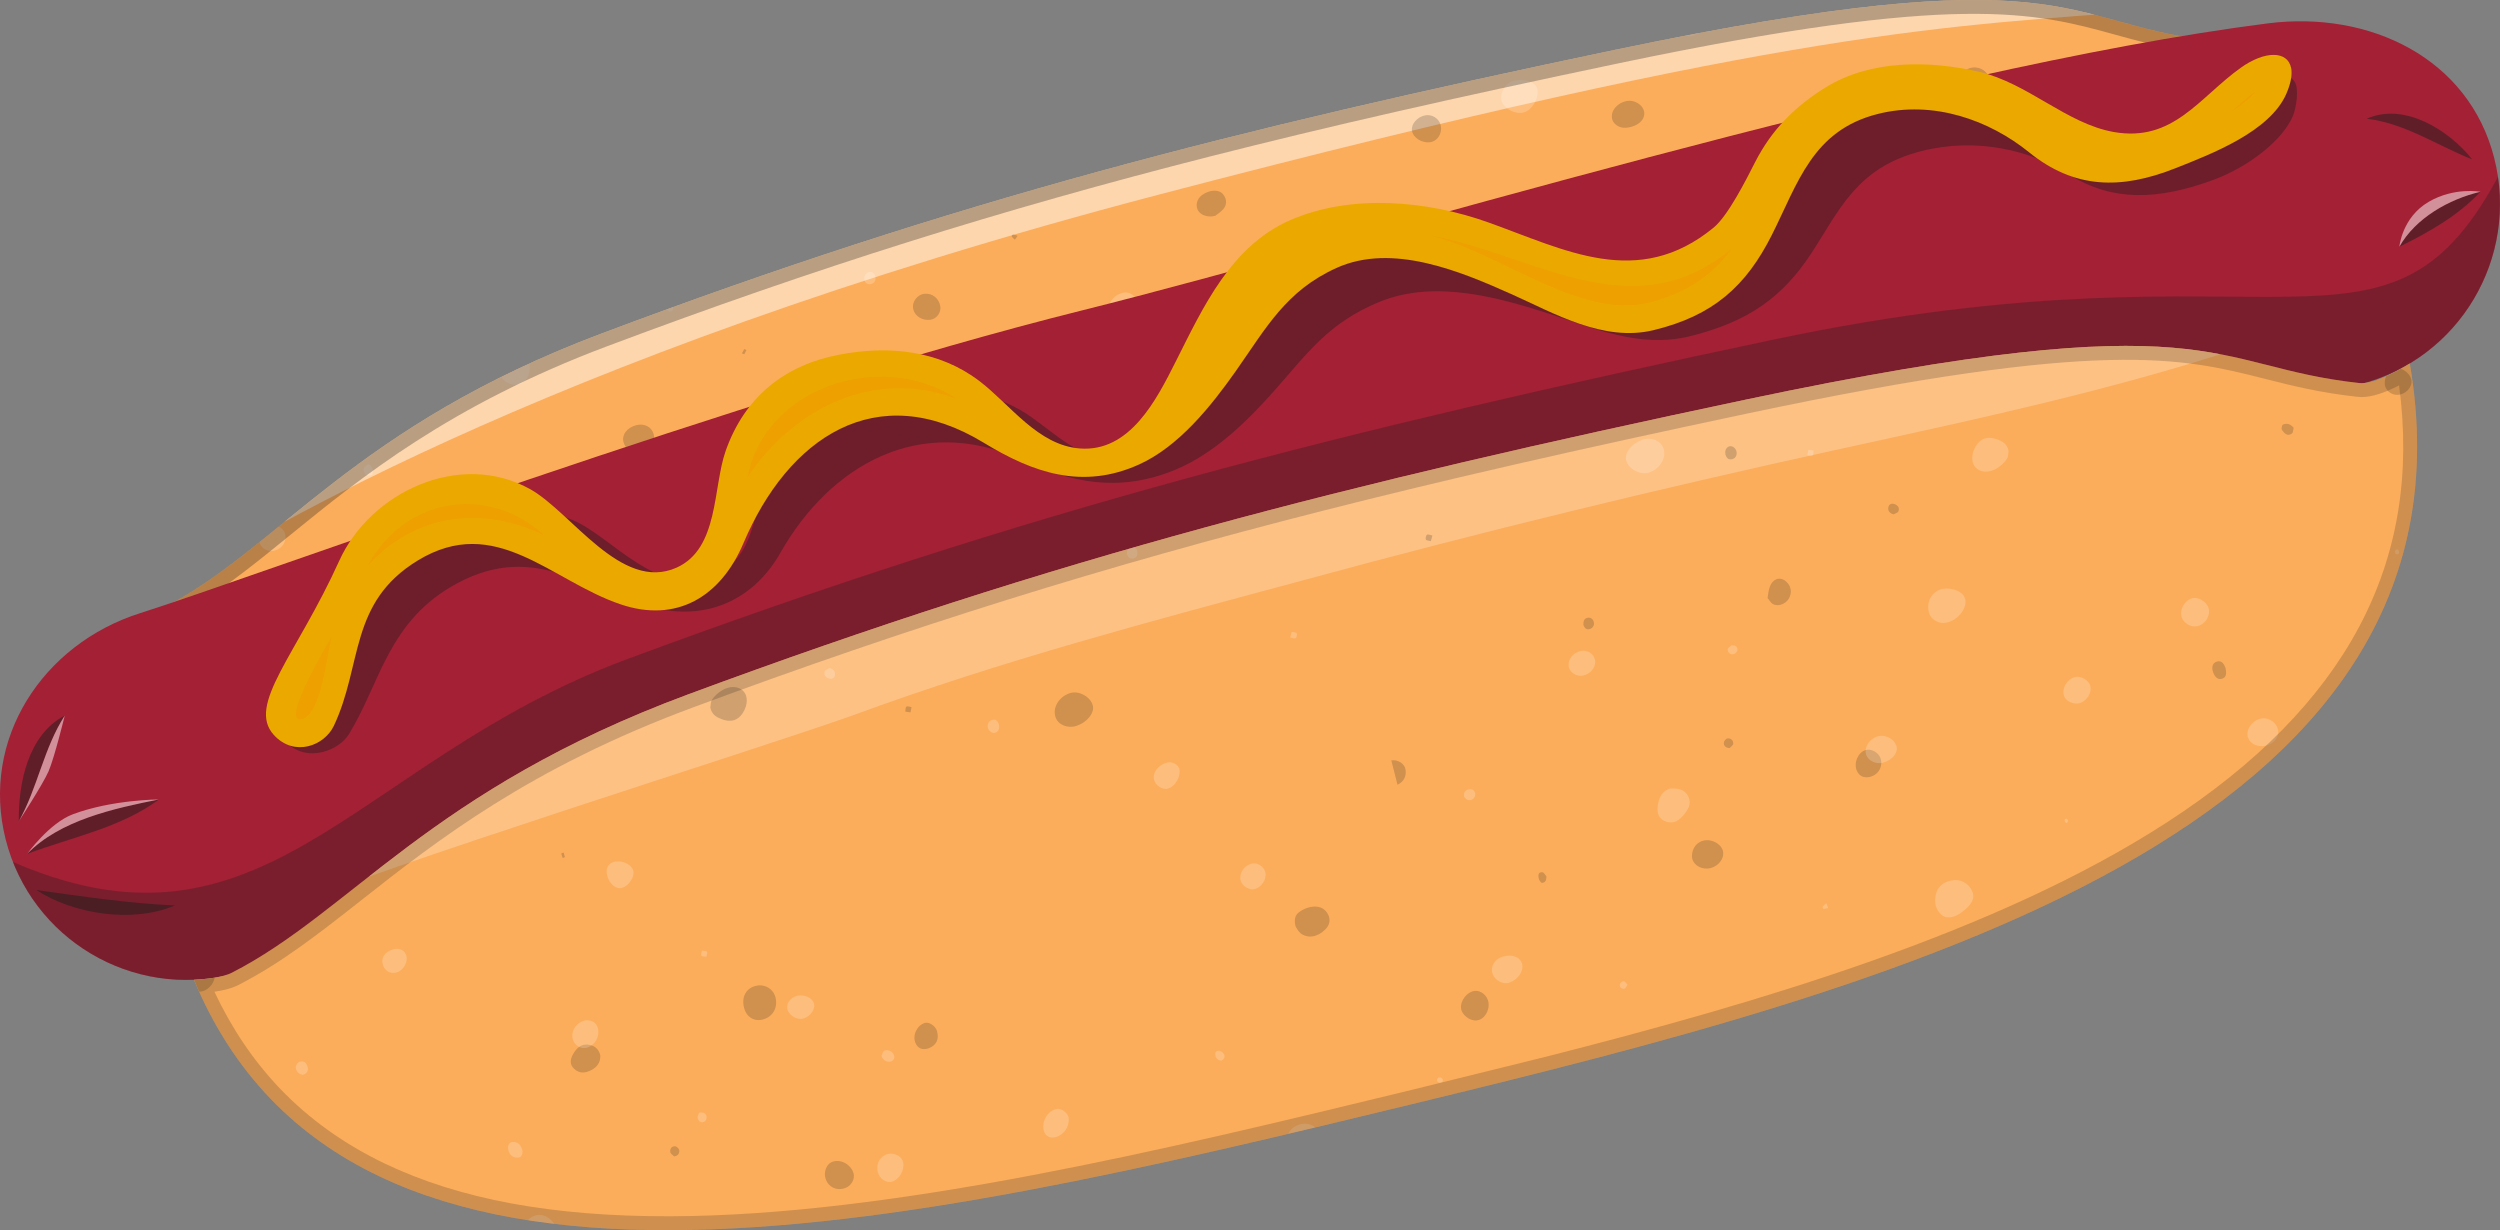 <?xml version="1.0" encoding="UTF-8"?>
<svg xmlns="http://www.w3.org/2000/svg" xmlns:v="https://vecta.io/nano" viewBox="0 0 930.71 457.97">
  <rect x="0" y="0" width="930.71" height="457.97" fill="#808080" stroke="none"/>
  <style>.R,.I,.N,.P,.B,.E,.O{isolation:isolate}.K,.F,.I,.N,.P,.E,.O{mix-blend-mode:overlay}</style>
  <defs>
    <clipPath id="A">
      <path d="M601.76 18.45C458.63 48.44 356.11 74.51 224.2 124.07c-92.14 34.62-120.09 79.59-162.55 101.78-3.06 1.6 240.79 97.14 422.51 53.19C654.82 237.76 826.57 15.56 821.72 14.97c-54.76-6.69-50.87-31.93-219.96 3.49h0z" stroke-width="0" fill="none"></path>
    </clipPath>
    <clipPath id="B">
      <path d="M86.41 362.65c-37.11 9.44-74.85-13-84.29-50.11s13.6-72.73 50.11-84.29c42.59-13.48 226.8-81.83 350.32-112.62C507.9 89.37 712.82 25.45 844.26 8.7c37.99-4.84 74.85 13 84.29 50.11s-13 74.85-50.11 84.29S123.52 353.21 86.41 362.65h0z" stroke-width="0" fill="none"></path>
    </clipPath>
    <clipPath id="C">
      <path d="M649.78,148.81c-149.07,31.5-255.9,58.66-393.51,109.67-96.12,35.63-125.63,80.99-169.98,103.67-3.2,1.64-9.38,2.39-14.09,2.59,58.53,140.74,263.41,92.38,452.73,46.49,177.8-43.1,402.23-100.6,372.2-275.91-5.67,3.41-13.78,7.83-18.81,7.28-56.85-6.16-52.43-31-228.54,6.21h0Z" stroke-width="0" fill="none"></path>
    </clipPath>
  </defs>
  <g class="B">
    <g clip-path="url(#A)">
      <path d="M601.76 18.45C458.63 48.44 356.11 74.51 224.2 124.07c-92.14 34.62-120.09 79.59-162.55 101.78-3.06 1.6 240.79 97.14 422.51 53.19C654.82 237.76 826.57 15.56 821.72 14.97c-54.76-6.69-50.87-31.93-219.96 3.49h0z" fill="#fcad5b"></path>
      <path class="E" d="M801.84 3.81c-76.16 5.94-131.92 6.16-370.17 68.57C195.02 134.37 83.69 206.68 68.74 216c43.86-50.05 91.75-74.4 146.93-106.13 54.23-30.24 110.97-54.59 169.77-73.11C447.25 19.41 510.51 7.85 574.55 1.92c42.62-3.27 91.69-15.41 144.09-13.73 29.62.95 54.99.11 83.2 15.61h0z" opacity=".5" fill="#fff"></path>
      <g class="F" opacity=".2" fill="#1d1d1b">
        <path d="M314.95 178.43c-2.88.62-5.35-.08-7.22-2.41-1.62-2.02-1.84-4.25-.25-6.33.92-1.2 2.15-2.21 3.38-3.1 2.85-2.05 5.76-2.35 7.42-.84 2.21 2 2.69 4.61 2.11 7.37-.61 2.9-2.58 4.62-5.45 5.32h.01zm244.02-85.76c-3.34.96-6.62-.7-7.37-3.73-.75-3.05 1.92-6.36 5.91-7.3 2.67-.63 5.43 1.23 6 4.06.66 3.28-1.09 5.98-4.53 6.97h0zm170.52-60.96c-.65-2.55 1.04-5.43 3.71-6.3 3.12-1.02 6.37.58 7.38 3.62.9 2.72-.63 5.27-3.65 6.08-3.61.97-6.67-.43-7.43-3.4h-.01zm-129.4 12.14c-.34-2.87 2.18-5.67 5.63-6.27 2.74-.47 5.81 1.39 6.34 3.86.66 3.08-2.42 5.83-6.88 6.13-2.52.17-4.84-1.52-5.1-3.72h0zM243.31 161.54c.82 2.97-.89 6.07-4.01 7.23-2.78 1.04-6.06-.8-7.12-3.99-.91-2.74 1.22-5.65 4.77-6.52 2.94-.72 5.64.67 6.36 3.29h0zm289.3-108.63c-3.19.53-6.64-1.64-6.97-4.38-.28-2.34 1.9-4.9 4.75-5.55 2.71-.62 5.47 1.14 6.01 3.84.56 2.81-1.21 5.67-3.79 6.09h0zm-80.2 27.44c-3.08.79-5.84-.47-6.62-2.43-.84-2.1.14-4.55 2.48-5.81 1-.54 2.14-.99 3.25-1.09 1.55-.14 3.13.23 4.08 1.65 1.2 1.8 1.14 3.71-.3 5.3-.99 1.11-2.32 1.91-2.89 2.38zm-102.36 33.61c.42 2.34-1.35 4.77-3.69 5.08-2.96.39-5.75-1.31-6.36-3.88-.65-2.73 1.44-5.55 4.29-5.8 2.81-.25 5.24 1.69 5.76 4.6h0zM783.01 39.7c-1.8.2-3.43-1.52-3.39-3.81.02-1.31.87-2.16 2.16-2.04 1.78.16 2.67 1.49 2.9 3.12.17 1.2-.18 2.34-1.67 2.73zM435.8 142.25c.36-.52.64-1.38 1.08-1.48 1.24-.27 1.92.58 1.73 1.74-.07.45-.99 1.1-1.45 1.04-.5-.06-.91-.83-1.36-1.3zM677.58 36.53c-.31-.05-.71 0-.9-.18-.17-.16-.24-.68-.11-.85.56-.74 1.11-.64 1.39.24.06.2-.24.53-.38.79zm-171.74 72.54c-.22-.28-.64-.57-.63-.84.02-.93.65-1.35 1.54-.96.84.37.89 1.12.17 1.76-.21.18-.71.04-1.08.04h0zm-126.99-21.3l-1.01 1.47c-.41-.37-.87-.7-1.19-1.14-.09-.12.29-.82.41-.81.55.06 1.09.27 1.79.48zm-17.73 83.24l-.61-1.8c.59-.12 1.17-.28 1.76-.31.09 0 .41.76.29.89-.4.47-.95.83-1.44 1.23h0zm-84.03-39.12l-.89-.35.87-1.59c.03-.04.54.23.82.36l-.8 1.59h0zm-86.63 55.16c-.24-.23-.61-.43-.69-.71-.24-.81.17-1.45 1-1.35s1.04.82.55 1.56c-.16.25-.56.34-.86.5z"></path>
      </g>
      <g class="F" opacity=".2" fill="#fff">
        <path d="M562.9 30.29c3.83-1.3 8.58-.01 9.32 2.52.9 3.07-1.2 7.4-4.26 8.79-2.95 1.33-7.46-.56-8.84-3.71-1.08-2.47 1-6.66 3.78-7.6zm61.71-20.05c-1.26-3.64.57-7.23 4.29-8.07 2.39-.54 4.73-.08 6.08 2.16 1.75 2.9-1.09 7.97-4.88 9.02-2.13.59-4.73-.88-5.5-3.1h.01zM423.45 112.58c.74 3.63-1.51 7.23-4.85 7.77-2.63.42-5.59-1.66-5.89-4.15-.42-3.49 2.09-6.67 5.74-7.27 2.21-.36 4.54 1.33 5.01 3.65h0zm-231.22 19.07c2.31-.19 4.5 1.61 4.85 3.99.59 4.13-1.7 7.54-5.1 7.58-3 .03-5.7-2.04-5.83-4.46-.2-3.67 2.49-6.8 6.08-7.1h0zm639.24-102.3c2.07-.65 4.72.71 5.56 2.83 1.05 2.65-.7 5.84-3.93 7.17-2.04.84-4.79-.56-5.43-2.75-.89-3.05.83-6.33 3.79-7.25h.01zM167.42 188.19c2.33-.73 4.93.47 5.7 2.64 1.02 2.85-.97 6.36-4.06 7.17-2.02.53-4.64-1.21-5.25-3.49-.72-2.7.86-5.46 3.61-6.32h0zm-70.68 14.04c-.68-2.29 1.08-5.04 3.96-6.18 2.27-.9 4.85.39 5.42 2.71.67 2.71-.93 5.35-3.75 6.2-2.27.68-5.02-.65-5.63-2.72h0zm170.7-37.74c2.1-.46 3.71.45 4.53 2.4 1.32 3.17-.49 6.48-3.71 7.02-2.1.35-3.88-.41-4.83-2.27-1.32-2.6.73-6.16 4.01-7.15h0zm55.88-63.13c1.43-.45 2.21.35 2.53 1.56.32 1.23-.12 2.36-1.39 2.76s-2.4-.2-2.66-1.47c-.23-1.16.32-2.27 1.52-2.85h0zm-186.19 71.46c1.55.86 2.08 2.19 1.43 3.78-.15.36-1.32.67-1.77.47-1.13-.53-1.61-1.7-1.25-2.86.17-.57 1.04-.93 1.59-1.38h0zm112.31-59.81c.39.59 1.07 1.16 1.11 1.78.06.91-.78 1.42-1.61.98-.55-.29-1.1-1.09-1.13-1.69-.06-.91.7-1.28 1.63-1.06h0zm-30.49 66.44l.77 1.79c-.63.13-1.27.31-1.9.33-.14 0-.43-.62-.42-.94.04-.95.61-1.34 1.56-1.18h0z"></path>
      </g>
      <path class="I" d="M821.71 14.96c-54.76-6.69-50.87-31.93-219.96 3.49C458.62 48.44 356.1 74.51 224.19 124.07c-92.14 34.62-120.09 79.59-162.55 101.78-3.06 1.6 240.79 97.14 422.51 53.19C654.81 237.76 826.56 15.56 821.71 14.97h0zm-111.6 117.83c-55.4 52.16-139.27 118.88-224.22 140.48h-.01l-2.95.73c-39.88 9.65-86.09 13.2-137.33 10.56-41.67-2.15-86.57-8.36-133.46-18.46-67.24-14.48-119.61-32.85-139.26-40.7 11.97-7.36 23.01-16.33 35.41-26.41 26.36-21.42 59.18-48.08 117.72-70.08 77.35-29.06 146.7-50.89 224.88-70.76 43.3-11.01 90.16-21.69 151.93-34.63C729.64-3.05 757.76 4.71 787.52 12.93c7.87 2.17 15.95 4.4 25.92 6.06-11.57 16.29-50.21 63.79-103.33 113.8h0z" opacity=".3" fill="#1d1d1b"></path>
    </g>
    <path d="M86.41 362.65c-37.11 9.44-74.85-13-84.29-50.11s13.6-72.73 50.11-84.29c42.59-13.48 226.8-81.83 350.32-112.62C507.9 89.37 712.82 25.45 844.26 8.7c37.99-4.84 74.85 13 84.29 50.11s-13 74.85-50.11 84.29S123.52 353.21 86.41 362.65h0z" fill="#a32035"></path>
    <g class="K" opacity=".5" fill="#1d1d1b">
      <path d="M7 305.76c-.2-14.12 3.4-32.23 17.12-39.39-7.87 12.22-10.07 26.82-17.12 39.39zm3.09 12.14c12.25-12.59 32.45-16.96 49.11-20.28-14.39 10.65-32.63 14.07-49.11 20.28zm3.42 13.44c17.1 2.37 34.39 4.96 51.65 5.74-15.6 6.67-37.68 3.38-51.65-5.74zM923.43 71.39c-8.44 9.05-19.25 15.04-30.21 20.5 6.01-10.71 18.52-17.75 30.21-20.5zm-3.06-12.04c-13.05-5.18-25.09-13.47-39.27-15.14 13.95-6.31 30.69 4.31 39.27 15.14z"></path>
    </g>
    <path class="E" d="M18.09 287.12C15.93 292.09 7 305.76 7 305.76c7.05-12.58 9.25-27.18 17.12-39.39 0 0-3.88 15.8-6.03 20.75zm9.05 16.01c-8.8 3.29-17.05 14.77-17.05 14.77 12.25-12.59 32.45-16.96 49.11-20.28 0 0-17.43.03-32.06 5.51zM904.07 75.19c9.6-5.64 19.37-3.8 19.37-3.8-11.69 2.74-24.2 9.79-30.21 20.5 0 0 .97-10.89 10.85-16.7h0z" opacity=".5" fill="#fff"></path>
    <g clip-path="url(#B)">
      <path class="I" d="M85.67 380.37C122.01 368.3 845.89 162.06 883 152.62c15.75-4 72.86-45.22 48.66-90-42.76 82.83-80.63 23.49-271.54 63.82-161.6 34.14-277.4 63.58-426.56 118.9C129.37 283.98 97.32 366.29-3.29 317.15c-21.37-10.44 4.77 91.18 88.96 63.22h0z" opacity=".3" fill="#1d1d1b"></path>
    </g>
    <g clip-path="url(#C)">
      <path d="M649.78,148.81c-149.07,31.5-255.9,58.66-393.51,109.67-96.12,35.63-125.63,80.99-169.98,103.67-3.2,1.64-9.38,2.39-14.09,2.59,58.53,140.74,263.41,92.38,452.73,46.49,177.8-43.1,402.23-100.6,372.2-275.91-5.67,3.41-13.78,7.83-18.81,7.28-56.85-6.16-52.43-31-228.54,6.21h0Z" fill="#fcad5b"></path>
      <path class="N" d="M857.34,121.3c-55.56,20.89-118.78,34.12-174.15,46.24-66.12,14.51-132,30.49-197.29,48.28-56.44,15.18-113.14,30.11-168.2,50.41-37.42,13.3-178.57,57.25-211.43,72.04,50.94-44.3,101.41-63.74,159.39-91.59,56.76-26.46,114.56-48.53,173.75-66.54,62.19-16.82,125.23-29.81,189.2-39.3,42.73-5.61,91.12-24.93,136.2-18.07,29.72,4.53,62.41-13.12,92.54-1.46h-.01Z" opacity=".5" fill="#ffd6ae"></path>
      <g class="F" opacity=".2" fill="#1d1d1b">
        <path d="M264.44 263.37c.15-.76.09-2.09.68-2.97.84-1.25 2.05-2.35 3.32-3.18 3.26-2.11 6.69-1.88 8.54.35 1.5 1.8 1.36 4.95-.34 7.7-1.85 2.99-4.55 3.83-8.14 2.41-1.84-.73-3.53-1.72-4.08-4.3h.02zm128.51 3.61c-1.2-3.59 1.34-7.73 5.53-8.98 3.25-.97 7.61 1.47 8.36 4.69.66 2.79-2.12 6.23-6.08 7.54-3.29 1.08-6.86-.4-7.81-3.24h0zm-104.2 104.56c.84 3.84-1.17 7.13-4.91 8.04-3.27.79-6.09-1.1-6.9-4.63-.93-4.02 1.01-7.29 4.76-8 3.3-.63 6.35 1.35 7.06 4.59h-.01zm193.58-26.61c-.55-2.29-.4-4.14 1.39-5.42.92-.66 1.98-1.2 3.05-1.55 3.64-1.17 6.54-.11 7.78 2.75.86 1.98.33 3.77-1.1 5.24-2.85 2.95-6.65 3.58-9.29 1.47-.85-.68-1.35-1.82-1.83-2.5h0zm159.18-27.55c.28 2.91-2.57 5.8-5.89 5.97-3.08.16-5.69-1.92-5.73-4.53-.04-2.99 1.83-5.44 4.55-5.93 3.27-.6 6.79 1.63 7.07 4.5h0zm-30.11 83.05c-.67-3.64 1.66-7.2 5.01-7.66 2.64-.37 5.56 1.78 5.81 4.27.35 3.5-2.22 6.63-5.88 7.15-2.22.32-4.51-1.43-4.93-3.75h-.01zm-57.32-27.52c.65 3.27-1.48 6.69-4.35 6.98-2.54.26-5.56-2.08-5.81-4.51-.31-2.98 2.34-6.25 5.25-6.5 2.15-.18 4.44 1.7 4.9 4.02h0zm-480.03-3.73c-2.2-.04-4.46-2.3-4.55-4.56-.12-3.05 2.6-5.64 6.11-5.82 2.43-.13 4.69 2.07 4.47 4.34-.33 3.37-3.05 6.1-6.03 6.05h0zm149.42 23.68c.14 2.53-1.07 4.34-3.31 5.5-2.19 1.13-4.37 1.45-6.38-.42-1.68-1.56-1.57-3.36-.59-5.21 1.67-3.12 3.68-4.3 6.4-3.72 2.05.44 3.35 1.72 3.88 3.84h0zm91.26 49.41c-3.26 1.17-6.36-.3-7.39-3.5-.74-2.3.25-5.13 2.11-6.06 3.03-1.5 7.22.53 8.29 4.02.65 2.12-.77 4.73-3.01 5.53h0zM892.76 147c-2.42.17-4.73-1.64-4.95-3.88-.28-2.86 1.79-5.89 4.15-6.08 2.54-.2 5.56 2.21 5.81 4.64.26 2.53-2.18 5.11-5.01 5.32h0zm-312.79 6.76c-1.81.42-4.15-.93-4.45-2.56-.5-2.78 1.6-6.27 4.31-7.14 1.94-.63 4.73 1.15 5.19 3.3.59 2.79-1.64 5.62-5.05 6.4h0zM700.06 282.2c1.07 3.13-.72 6.3-4.02 7.04-2.15.48-3.88-.3-4.75-2.27-1.29-2.93.37-6.76 3.14-7.71 2.03-.7 4.89.8 5.62 2.94h.01zM348.8 383.78c.93 3.06-.2 5.46-3.14 6.49-2.13.75-3.93.11-4.83-1.94-1.27-2.93.63-6.73 3.55-7.53 1.54-.42 3.87 1.14 4.42 2.97h0zm419.65-32.04c-2.11.42-3.7-.52-4.48-2.49-1.25-3.19.63-6.47 3.85-6.94 2.11-.31 3.87.49 4.78 2.37 1.27 2.63-.86 6.14-4.16 7.07h0zM429.82 186.4c.36 2.64-1.65 5.11-4.65 5.7-2.39.47-4.84-1.17-5.2-3.48-.4-2.59 1.71-5.19 4.63-5.7 2.36-.42 4.92 1.28 5.22 3.48zm228.22 36.25c.21-1.17.3-2.73.8-4.14.99-2.78 3.4-3.82 5.41-2.54 2.52 1.61 3.19 4.55 1.61 7.04-1.31 2.06-4.31 2.97-6.06 1.74-.59-.41-.97-1.14-1.76-2.11h0zm-140.08 60.44c2.36-.4 4.97 1.18 5.29 3.39.38 2.55-.63 4.53-2.98 5.67m308.27-43.41c.31 1.59.53 3.41-1.33 3.95-1.74.51-2.8-.97-3.31-2.48-.54-1.58-.41-3.35 1.38-3.91s2.72.88 3.27 2.44h-.01z"></path>
        <path d="M642.34 169.17c-.2-1.2.03-2.28 1.15-2.9 1.23-.67 3.01.64 3.05 2.26.03 1.23-.56 2.2-1.81 2.45-1.36.27-2.06-.6-2.4-1.82h.01zm211.54-9.91c-.2.76-.16 1.79-.62 2.12-1.72 1.24-2.87-.09-3.74-1.34-.28-.41-.01-1.78.36-1.95 1.58-.74 2.94-.12 4 1.18h0zM250.99 430.52c-.5-.5-1.34-.96-1.44-1.54-.22-1.26.44-2.32 1.83-2.23.55.03 1.39.86 1.49 1.43.21 1.26-.54 2.12-1.88 2.34h0zm652.9-231.76c.22 1.15.28 2.53-1.01 2.81-1.8.39-2.93-.82-3.15-2.56-.08-.65.29-1.56.77-2.04 1.08-1.06 2.8-.11 3.39 1.79zm-198.94-7.27c-1.24-.34-2.1-1.13-1.98-2.41.12-1.37 1.18-1.85 2.4-1.4 1.17.43 1.9 1.44 1.37 2.68-.23.54-1.18.77-1.79 1.14h0zm-61.02 86.99c-1.34-.02-2.24-.71-2.18-2.02.03-.56.79-1.47 1.32-1.55 1.28-.18 2.22.66 2.19 1.95-.02.55-.86 1.08-1.32 1.61h-.01zm-54.44-45.83c-.06-1.15.12-2.31 1.38-2.63 1.19-.3 2.16.31 2.47 1.54s-.35 2.22-1.42 2.6c-1.21.42-2.06-.28-2.42-1.51h-.01zM80.11 415.08c-.52-.34-1.42-.66-1.45-1.04-.04-.52.58-1.1.92-1.65l1.61 1-1.09 1.69h0zm288.97-222.04c-1.31.07-2.28-.47-2.18-1.83.04-.53.84-1.33 1.41-1.45 1.3-.27 2.2.58 2.21 1.84 0 .48-.94.96-1.44 1.44zM575.7 326.27c.04 1.22-.27 2.35-1.64 2.4-.4.02-1.09-1.02-1.22-1.66-.21-1.07-.29-2.46 1.42-2.28.53.06.97.99 1.44 1.53h0zm241.54 11.51l-.73-1.8c.64-.11 1.27-.29 1.91-.29.14 0 .42.62.4.95-.06.95-.64 1.33-1.58 1.14h0zM532.68 201.45c-.65-.17-1.62-.17-1.85-.58-.24-.42.05-1.62.44-1.81.49-.25 1.32.18 2 .31l-.59 2.08zM112.03 449.17c-.43-.58-1.19-1.16-1.21-1.76-.05-1.36.87-2.07 2.16-1.5.43.19.79 1.32.62 1.84-.19.58-1.02.95-1.57 1.42h0zm226.93-183.95l-1.94-.3c.12-.64.03-1.6.4-1.84.43-.28 1.27.08 1.93.16l-.39 1.97h0zm514.8 15.98c-.3.04-.72.22-.89.08-.24-.19-.48-.64-.41-.92.24-1.09.79-1.17 1.36-.19.14.25-.03.68-.06 1.02h0zm-644.28 38.22c-.19-.54-.42-1.08-.52-1.63-.02-.09.55-.28.85-.42l.5 1.7c.01.06-.54.23-.83.35h0zm-100.96 11.62c.34-.05.84-.21.89-.12.54.96.28 1.41-.62 1.11-.18-.06-.19-.64-.28-.99h0z"></path>
      </g>
      <g class="F" opacity=".2" fill="#fff">
        <path d="M725.94 327.9c2.87-.68 5.35-.03 7.27 2.26 1.66 1.98 1.93 4.21.38 6.32-.89 1.22-2.1 2.26-3.32 3.17-2.8 2.11-5.71 2.47-7.4 1-2.26-1.96-2.78-4.55-2.26-7.33.55-2.92 2.48-4.68 5.34-5.43h-.01zm5.76-104.57c.59 4.81-5.78 10.02-10.2 8.24-1.86-.75-3.27-2.17-3.57-4.3-.42-2.95.54-5.43 3.01-7.13 2.59-1.79 7.35-1.2 9.75 1.15.51.5.69 1.35 1.02 2.04h-.01zm16.07-55.53c-.14.77-.04 2.1-.62 2.99-.82 1.26-2 2.4-3.26 3.25-3.22 2.18-6.64 2.02-8.55-.17-1.54-1.77-1.47-4.92.18-7.7 1.79-3.03 4.47-3.92 8.08-2.57 1.86.69 3.57 1.64 4.17 4.22v-.02zm-128.55-.97c1.27 3.57-1.18 7.75-5.35 9.09-3.23 1.04-7.63-1.31-8.46-4.51-.71-2.78 1.99-6.28 5.93-7.66 3.27-1.15 6.87.26 7.88 3.08h0zm-419.8 285.65c3.08-.93 6.77 1.55 7.75 5.2.85 3.18-1.38 6.5-5.24 7.8-3.02 1.01-6.48-.77-7.32-3.77-1.1-3.94 1.07-8.1 4.8-9.23h.01zm422.35-158.91c2.34-.11 4.67.04 6.21 2.07 1.23 1.62 1.43 3.67.45 5.41-.91 1.6-2.14 3.19-3.62 4.23-1.55 1.09-3.58 1.22-5.43.21-1.95-1.06-2.4-2.82-2.28-4.83.21-3.77 1.99-6.44 4.68-7.08h-.01zM483.74 418.66c3.32-1.03 6.63.56 7.45 3.58.82 3.03-1.79 6.39-5.75 7.42-2.66.69-5.45-1.12-6.08-3.94-.73-3.27.97-6 4.39-7.06h-.01zm314.17-75.35c-.88-2.96.77-6.08 3.86-7.31 2.76-1.09 6.07.67 7.2 3.85.97 2.72-1.1 5.68-4.64 6.62-2.93.78-5.65-.56-6.42-3.15h0zm43.42-75.71c2.55-.75 5.53.76 6.51 3.29 1.1 2.85-.89 5.93-4.36 6.72-2.95.67-5.83-.67-6.58-3.06-.87-2.75 1.2-6 4.43-6.95h0zm-281.76 88.51c3.32-.92 6.18.09 7 2.47.9 2.62-1.2 5.95-4.53 7.19-2.51.93-5.69-.8-6.46-3.51-.74-2.61 1.03-5.34 3.99-6.15h0zm135.03-75.69c-.45-2.93 1.97-5.97 5.11-6.43 2.68-.39 5.57 1.32 6.31 3.74.77 2.52-1.68 5.44-5.24 6.26-2.76.63-5.8-1.13-6.18-3.57zM590.53 428.79c3.06-.85 5.85.35 6.67 2.29.88 2.09-.04 4.55-2.36 5.86-.99.56-2.12 1.03-3.23 1.16-1.55.17-3.13-.17-4.11-1.57-1.24-1.77-1.21-3.68.19-5.31.97-1.13 2.28-1.96 2.85-2.43h-.01zM228.88 320.76c2.96-.45 6.09 1.01 6.82 3.18.86 2.56-2.08 6.59-4.9 6.71-2.2.09-4.6-2.51-4.92-5.62-.22-2.16.76-3.72 3-4.27zm-10.72 59.06c2.16-.02 3.85.78 4.41 2.98.81 3.2-1.11 6.41-4.21 7.28-2.16.61-4.8-1.17-5.21-3.51-.55-3.17 1.66-6.15 5.01-6.75h0zm597.77-157.05c2.28-.75 5.49 1.09 6.29 3.6.76 2.39-.78 5.38-3.32 6.47-2.46 1.05-5.51-.24-6.59-2.78-1.12-2.63.73-6.34 3.62-7.29h0zm-381.36 61.1c1.8-.45 4.17.85 4.5 2.47.56 2.77-1.47 6.3-4.16 7.22-1.93.66-4.75-1.05-5.25-3.19-.65-2.78 1.52-5.65 4.92-6.5h-.01zm-36.74 132.26c.47 3.55-2.34 7.15-5.84 7.35-1.79.11-3.01-1.04-3.41-2.63-.9-3.57 1.62-7.48 4.97-8.03 1.64-.27 4.06 1.6 4.28 3.3h0zm374.8-164.1c2.15-.46 4.95 1.2 5.55 3.29.68 2.4-1.2 5.56-3.82 6.42-2.15.7-5.17-.6-5.91-2.54-1.07-2.79 1.09-6.5 4.18-7.17zM330.88 429.57c2.37-.43 4.97 1.09 5.36 3.15.56 2.97-1.43 6.36-4.22 7.21-1.99.6-4.54-1.08-5.18-3.42-.91-3.31.87-6.35 4.05-6.93h0zm361.3-36.5c-.47-2.33 1.25-4.8 3.59-5.16 2.96-.45 5.78 1.19 6.44 3.75.71 2.72-1.32 5.58-4.17 5.89-2.81.3-5.28-1.59-5.85-4.48h-.01zM584.01 248.15c-.42-2.63 1.54-5.14 4.53-5.8 2.38-.52 4.86 1.07 5.27 3.37.45 2.58-1.6 5.22-4.51 5.8-2.36.47-4.94-1.18-5.29-3.37h0zM146.38 353.43c2.08-.53 3.92 0 4.75 1.97 1.14 2.74-1.28 6.5-4.21 6.77-2.14.2-3.63-.91-4.33-2.87-.93-2.62.68-5.02 3.79-5.87h0zM355.1 216.61c-.19 1.17-.24 2.73-.71 4.15-.93 2.8-3.32 3.89-5.36 2.65-2.55-1.55-3.29-4.48-1.75-7.01 1.27-2.08 4.25-3.06 6.02-1.87.6.4.99 1.12 1.8 2.07h0zm106.7 110.87c-.45-2.59 1.45-5.27 4.23-5.97 2.14-.54 4.72 1.23 5.09 3.49.42 2.55-1.58 5.42-4.18 6.02-2.08.48-4.76-1.37-5.14-3.54h0zm-158.68 46.6c.2 2.44-2.31 5.1-4.95 5.24-2.19.12-4.7-1.74-5.06-3.74-.46-2.55 1.9-4.97 4.87-4.99 2.71-.03 4.98 1.52 5.14 3.5h0zm-108.59 54.43c0 1.29-.38 2.42-1.73 2.46-2.21.07-3.39-1.33-3.63-3.39-.14-1.16.43-2.4 1.71-2.45 2.21-.07 3.24 1.45 3.64 3.38h.01zm133.65-35.46c.29-.62.43-1.5.92-1.8 1.6-.98 4.02.61 3.86 2.56-.04.52-.83 1.31-1.38 1.41-1.63.3-3.07-.74-3.39-2.17h0zm-179.53 57.66c.33 1.22.12 2.46-1.09 2.85-1.82.6-2.82-.69-3.26-2.23-.16-.57.16-1.53.61-1.98 1.07-1.08 3.1-.28 3.74 1.35h0zm-37.4-55.34c1.27-.5 2.34-.18 2.91.95.76 1.53.71 3.09-1.17 3.75-.54.19-1.59-.26-2.02-.76-1.17-1.33-1.15-2.75.28-3.94zM371.9 269.75c.22 1.19.02 2.28-1.09 2.92-1.22.7-3.02-.58-3.1-2.2-.06-1.23.52-2.21 1.76-2.48 1.36-.3 2.07.56 2.43 1.77h0zm-211.3 14.26c.19-.76.12-1.79.57-2.13 1.7-1.27 2.87.03 3.77 1.26.29.4.05 1.78-.32 1.96-1.56.77-2.94.18-4.02-1.1h0zm-74.61 53.17c-.21.69-.21 1.77-.66 2.01-1.17.61-2.31.06-2.67-1.19-.16-.56.19-1.65.67-1.95 1.23-.79 2.11-.05 2.67 1.14h0zm-37.76 36.97c1.26.04 1.98.81 2.08 1.94.11 1.23-.6 2.13-1.91 1.89-.59-.11-1.32-.79-1.52-1.36-.39-1.14.12-2.07 1.35-2.47h0zm260.61-125.42c1.25.31 2.12 1.09 2.03 2.37-.1 1.37-1.14 1.87-2.37 1.45-1.18-.41-1.93-1.4-1.43-2.65.22-.54 1.16-.8 1.77-1.17zm114.59-43.53c.08 1.15-.07 2.31-1.32 2.66-1.18.33-2.17-.26-2.5-1.49s.3-2.23 1.37-2.62c1.2-.45 2.07.23 2.45 1.46h0zm121.59 91.17c-.22-1.3.5-2.13 1.58-2.46 1.12-.34 2.25.03 2.54 1.31.27 1.2-.38 2.26-1.51 2.58s-2.11-.28-2.62-1.43h.01zm60.85 70.19c-.35.52-.61 1.4-1.05 1.5-1.24.29-1.93-.54-1.76-1.7.06-.45.97-1.12 1.43-1.07.5.05.93.81 1.39 1.27h-.01zm38.74-126.3c1.31-.1 2.28.42 2.22 1.78-.03.53-.81 1.35-1.38 1.48-1.3.3-2.22-.53-2.25-1.79-.01-.48.92-.98 1.41-1.47h0zM260.26 414.27c1.28-.34 2.38 0 2.77 1.27.17.55-.17 1.65-.62 1.93-1.22.75-2.29.1-2.67-1.14-.18-.58.33-1.37.53-2.06h0zm193.62-23.11c1.19.36 2.09 1.11 1.99 2.38-.04.51-.97 1.39-1.39 1.33-1.21-.17-1.97-1.12-2.07-2.36-.07-.92.54-1.38 1.47-1.35h0zM261.3 353.92c.65.1 1.58 0 1.87.37.28.37-.09 1.24-.18 1.89-.65-.12-1.54-.02-1.88-.41-.28-.32.1-1.21.19-1.85h0zm275.22 47.25c.23.28.65.55.65.83 0 .93-.62 1.37-1.52.99-.84-.35-.91-1.11-.21-1.76.21-.19.71-.05 1.08-.06zm-55.65-165.95c.65.16 1.62.13 1.86.54.25.41-.02 1.62-.4 1.82-.49.26-1.32-.15-2.01-.27l.55-2.09h0zm183.06 184.63l.98-1.5c.42.36.89.69 1.22 1.12.09.12-.28.83-.4.82-.56-.05-1.1-.25-1.79-.44h0zm9.3-252.37l1.94.26c-.1.64 0 1.6-.37 1.84-.42.28-1.27-.06-1.93-.12l.35-1.98h.01zm6.71 168.78l.65 1.79c-.58.13-1.16.31-1.75.35-.09 0-.42-.75-.31-.88.39-.48.93-.85 1.42-1.26h-.01zm84.81 37.39l.9.33-.83 1.61c-.03.04-.54-.22-.83-.34l.77-1.6h-.01zm126.83-168.47c.25-.24.49-.65.77-.69.21-.03.65.39.71.67.24 1.09-.23 1.49-1.18 1-.21-.11-.2-.64-.3-.99h0zm-122.83 99.77c.25-.05.58-.21.72-.11.21.15.45.52.4.75-.18.96-.65 1.05-1.18.22-.12-.2.03-.57.06-.86z"></path>
      </g>
      <path class="O" d="M878.32 142.6c-56.85-6.16-52.43-31-228.54 6.21-149.07 31.5-255.9 58.66-393.51 109.67-96.12 35.63-125.63 80.99-169.98 103.67-3.2 1.64-9.38 2.39-14.09 2.59 58.53 140.74 263.41 92.38 452.73 46.49 177.8-43.1 402.23-100.6 372.2-275.91-5.67 3.41-13.78 7.83-18.81 7.28h0zm-71.63 163.56c-63.63 41.26-152.63 67.27-231.31 87.28l-51.67 12.76c-89.65 21.73-191.26 46.36-274.21 46.6-43.63.12-78.39-6.3-106.26-19.63-14.98-7.17-28.04-16.49-38.82-27.72-9.84-10.25-18.09-22.42-24.59-36.23 1.44-.22 2.92-.49 4.33-.85 1.78-.45 3.24-.98 4.48-1.61 16.24-8.3 30.15-19.25 46.26-31.93 27.64-21.76 62.04-48.83 123.17-71.49 80.71-29.92 153.03-52.5 234.5-73.21 45.13-11.47 93.94-22.65 158.28-36.25 132.51-28 161.6-20.63 192.4-12.83 10.06 2.55 20.46 5.18 34.51 6.7 1.84.2 3.86.01 6.16-.57 3.01-.77 6.23-2.16 9.22-3.69 8.76 66.04-19.58 119.31-86.45 162.68h0z" opacity=".2" fill="#1d1d1b"></path>
    </g>
    <path class="P" d="M854.25,30.41c1.76,2.68.58,9.86-.67,12.81-3.72,8.78-16.07,18.79-29.8,23.82-20.56,7.52-37.52,8.06-53.53-2.11-13.95-8.86-34.09-13.94-54.87-8.7-24.34,6.14-30.62,22.2-41.2,38.28-10.41,15.82-22.99,25.27-45.25,30.71-18.59,4.54-36.21-3.27-51.42-8.17-18.5-5.96-42.92-13.27-63.9-4.7-19.05,7.79-26.99,19.3-38.95,32.81-9.68,10.94-22.34,23.69-37.33,29.81-21.16,8.64-38.91,4.49-56.62-3.67-38.38-17.69-71.88,2.16-90.24,34.58-9.31,16.43-26,25.23-46.25,20.57-25.26-5.81-44.29-25.13-73.81-9.41-26.04,13.87-28.82,37.42-40.55,56.32-3.83,6.17-15.12,10.24-22.25,3.87-9.55-8.54,16.55-29.59,33.97-58.67,12.7-21.2,46.4-35.46,71.48-25.02,14.81,6.17,31.65,29.33,52.44,20.85,15.94-6.5,14.72-24.72,20.2-36.01,7.93-16.33,23-26.67,43.4-30.85,18.27-3.74,36.62-3.22,50.98,5.24,11.01,6.49,20.35,18.26,35.81,18.46,18.37.24,29.08-16.04,36.85-27.82,11.16-16.94,22.43-35.71,44.8-44.58,22.81-9.04,50.52-8.36,72.54-2.95,27.65,6.78,53.8,17.53,82.84-2.52,5.56-3.84,9.96-22.89,13.5-28.2,6.72-10.11,17.05-21.16,28.78-27.49,17.03-9.18,40.09,1.5,58.21,4.05,17.62,2.48,31.2,13.92,48.3,15.58,21.77,2.1,18.24-16.36,34.13-26.05,9.09-5.54,15.9-4.67,18.42-.82v-.02Z" fill="#1d1d1b" opacity=".4"></path>
    <path d="M852.95,25.28c.47,2.35-.02,5.55-1.78,9.62-6.1,14.06-27.66,22.33-41.3,27.73-20.41,8.08-37.62,7.7-54.51-5.96-14.72-11.9-35.49-19.48-56.28-14.25-24.34,6.12-29.72,25.73-39.47,45.09-9.59,19.04-21.79,30.02-44.06,35.41-18.6,4.5-36.99-6.32-52.75-13.37-19.16-8.57-44.43-19.19-65.2-9.82-18.87,8.51-26.22,22.35-37.53,38.42-9.16,13.01-21.21,28.1-36.07,34.79-20.95,9.44-39.25,3.17-57.74-8.1-40.09-24.41-72.88-1.79-89.51,37.42-8.43,19.88-24.84,29.78-45.7,22.73-26.02-8.8-46.55-34.04-75.57-16.3-25.59,15.64-20.44,38.7-31.18,61.49-3.5,7.44-14.72,11.8-22.36,3.43-10.24-11.23,8.46-29.71,24.35-64.83,11.58-25.6,44.92-41.25,71.05-26.69,15.43,8.6,33.97,38.48,54.57,29.22,15.78-7.1,13.42-29.85,18.28-43.56,7.04-19.84,21.7-31.77,42.17-35.7,18.32-3.52,37-1.73,52.11,9.7,11.59,8.76,21.81,24,37.53,25.21,18.68,1.44,28.55-18.15,35.7-32.34,10.28-20.39,20.56-43.06,42.73-52.71,22.61-9.84,50.8-7.26,73.51.84,28.51,10.16,55.74,25.17,83.99,2.01,5.41-4.43,12.15-17.88,15.41-24.28,6.19-12.16,14.79-20.8,26.31-27.94,16.73-10.37,38.57-10.11,57.14-5.81,18.06,4.19,32.56,19.27,50.04,22.4,22.24,3.97,31.92-12.89,47.45-23.96,8.89-6.33,17.38-6.33,18.66.13v-.02Z" fill="#eba900"></path>
    <path class="R" d="M112.41 267.72c-8.52 2.17 10.01-28.81 11.06-30.69-1.72 6.24-3.71 28.82-11.06 30.69zM614.13 112.6c-26.53 6.75-57.58-20.14-83.38-25.26 39.54 6.62 76.25 36.14 113.75 5.42-7.45 10.51-18.01 16.71-30.36 19.85h-.01zM830.6 41.61c3.07-2.74 6-5.34 9.13-7.63-2.16 2.76-5.4 5.3-9.13 7.63zM202.55 199.24c-23.03-11.11-48.11-8.09-65.64 11.4 13.72-25.66 44.9-30.36 65.64-11.4-11.27-5.43-3.78-3.45 0 0zm75.8-21.71c6.51-33.66 49.96-47.42 77.59-29.19-30.73-11.12-60.08 3.34-77.59 29.19.46-2.38 11.14-16.44 0 0z" fill="#f18a00" opacity=".3"></path>
  </g>
</svg>
